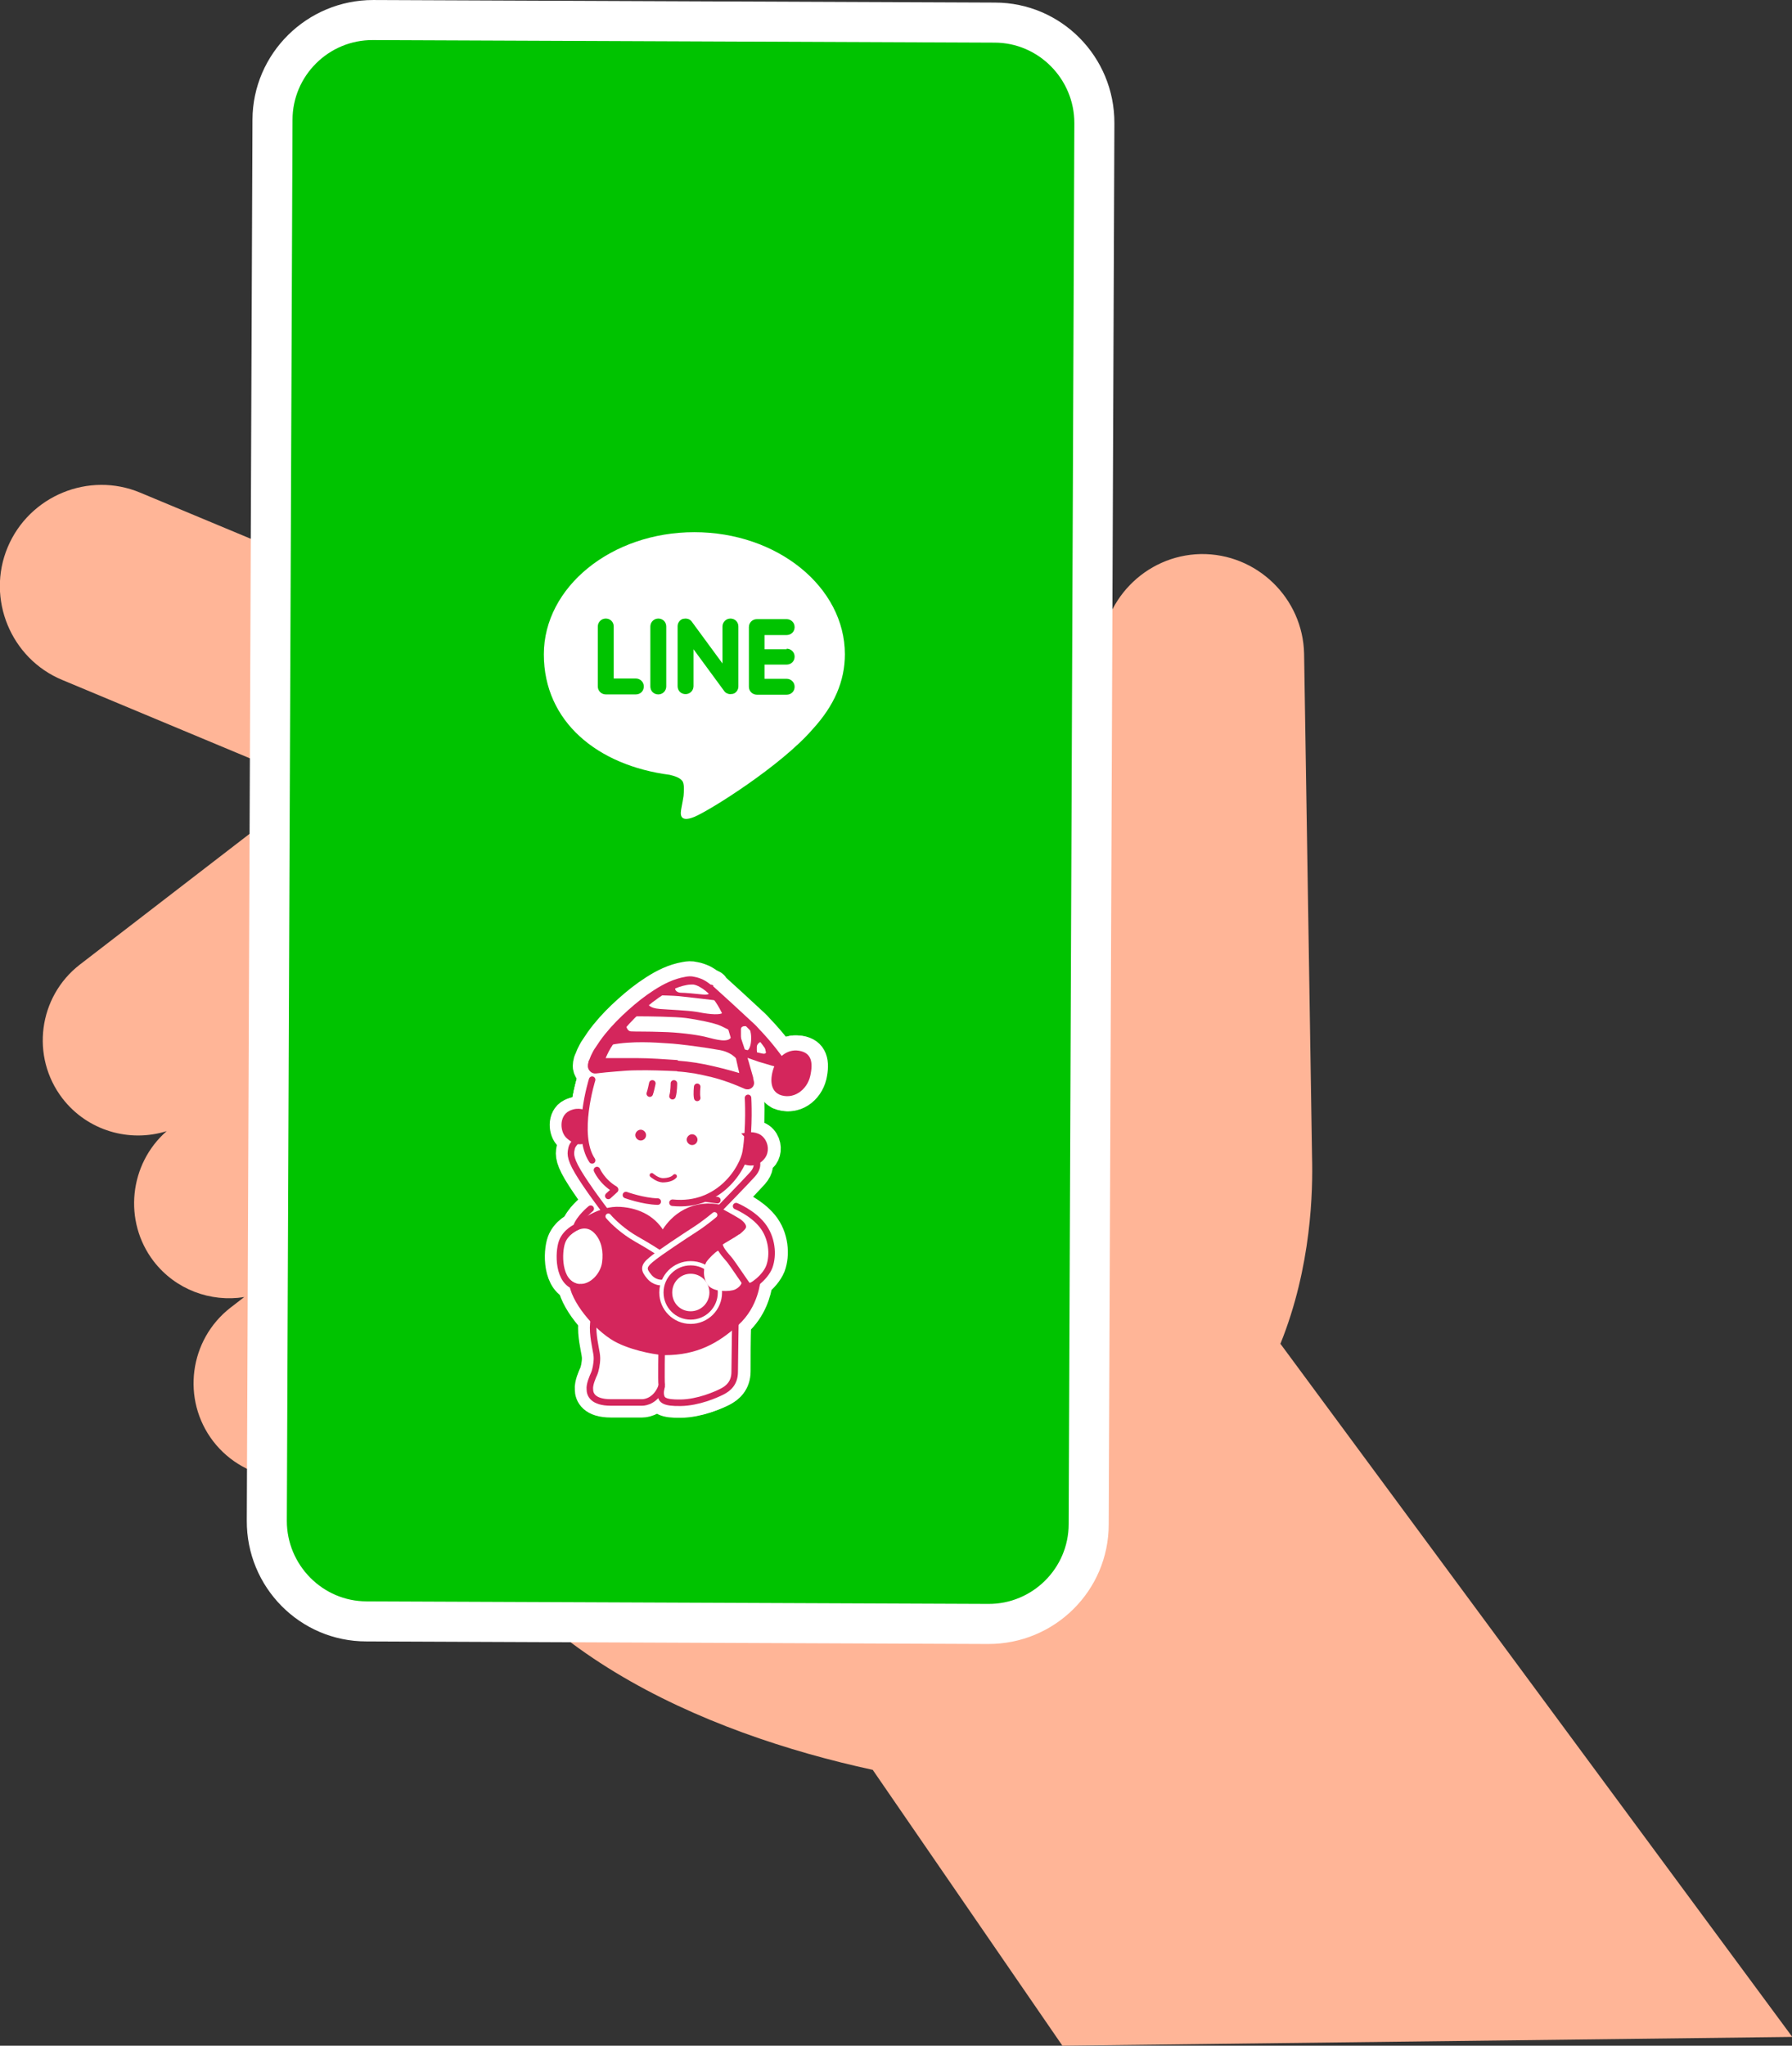 <svg xmlns="http://www.w3.org/2000/svg" id="_17" width="222.6mm" height="254mm" viewBox="0 0 631 720"><rect x="0" y="0" width="631" height="720" fill="#333333" stroke="none"/><path d="M450.8,473.1c11.1-27.4,11.5-54.3,11.2-65.9l-2.8-177.1c-.4-19.6-16.7-35.4-36.4-35.1-19.6.4-35.4,16.7-35,36.4,0,0,2,102,2,103.6,0,0-221.2-111.8-236.8-118.4l-103.6-43.2c-18.1-7.6-39.1,1.1-46.7,19.2-7.6,18.1,1.1,39.2,19.2,46.7l88.4,36.9-82.2,63.3c-14.6,11.3-17.4,32.4-6.1,47.1,8.8,11.4,23.6,15.6,36.7,11.5-13.2,11.5-15.4,31.7-4.6,45.8,7.7,10,20.1,14.5,31.9,12.6l-4.8,3.7c-14.6,11.3-17.4,32.4-6.1,47.1,11.3,14.6,32.4,17.4,47.1,6.1l30.8-23.7.4,26.4c22.4,63.6,94.8,94,153.9,106.8l66.8,97.1,257-3.1-180.2-243.9Z" fill="#ffb597"></path><path d="M392.4,43.4l-2,493.1c0,23.4-19.1,42.2-42.5,42.1l-218.9-.9c-23.4,0-42.2-19.1-42.1-42.5l2-493.1C89,18.8,108.1,0,131.4,0l218.9.9c23.4,0,42.2,19.1,42.1,42.5Z" fill="#fff"></path><path d="M129.1,563.6c-15.5,0-28.1-12.8-28.1-28.3l2-493.1c0-15.6,12.8-28.2,28.3-28.1l218.9.9c15.5,0,28.1,12.8,28.1,28.3l-2,493.1c0,15.6-12.8,28.2-28.3,28.1l-218.9-.9Z" fill="#00c300"></path><path d="M198,309.5h93c14.5,0,26.3-11.8,26.3-26.3v-93c0-14.5-11.8-26.3-26.3-26.3h-93c-14.5,0-26.3,11.8-26.3,26.3v93c0,14.5,11.8,26.3,26.3,26.3Z" fill="#00c300"></path><path d="M297.5,230.3c0-23.7-23.8-43-53-43s-53,19.3-53,43,18.9,39.1,44.3,42.4c1.7.4,4.1,1.1,4.7,2.6.5,1.3.3,3.4.2,4.8,0,0-.6,3.7-.8,4.5-.2,1.3-1.1,5.2,4.6,2.9,5.7-2.4,30.5-18,41.6-30.8h0c7.7-8.4,11.4-17,11.4-26.5ZM223.8,244.4h-10.5c-1.5,0-2.8-1.2-2.8-2.8v-21.1c0-1.5,1.2-2.8,2.8-2.8s2.8,1.2,2.8,2.8v18.3h7.8c1.5,0,2.8,1.2,2.8,2.8s-1.2,2.8-2.8,2.8ZM234.6,241.6c0,1.5-1.2,2.8-2.8,2.8s-2.8-1.2-2.8-2.8v-21.1c0-1.5,1.2-2.8,2.8-2.8s2.8,1.2,2.8,2.8v21.1ZM260,241.6c0,1.2-.8,2.3-1.9,2.6-.3,0-.6.1-.9.1-.9,0-1.7-.4-2.2-1.1l-10.8-14.7v13c0,1.5-1.2,2.8-2.8,2.8s-2.8-1.2-2.8-2.8v-21.1c0-1.2.8-2.3,1.9-2.6.3,0,.6-.1.9-.1.9,0,1.7.4,2.2,1.1l10.8,14.7v-13c0-1.5,1.2-2.8,2.8-2.8s2.8,1.2,2.8,2.8v21.1ZM277,228.3c1.5,0,2.8,1.2,2.8,2.8s-1.2,2.8-2.8,2.8h-7.8v5h7.8c1.5,0,2.8,1.2,2.8,2.8s-1.2,2.8-2.8,2.8h-10.5c-1.5,0-2.8-1.2-2.8-2.8v-10.5h0v-10.5h0c0-1.5,1.2-2.8,2.8-2.8h10.5c1.5,0,2.8,1.2,2.8,2.8s-1.2,2.8-2.8,2.8h-7.8v5h7.8Z" fill="#fff"></path><path d="M281.4,369.8c-3-.5-5.6.9-7.3,3.2-1-1.6-3.2-4.7-6.3-8.3-.4-.5-3.2-3.3-3.2-3.3-1-1-5.4-5.2-5.4-5.2-4.5-4.2-8.7-7.7-8.7-7.7-2.7-2.5-5.1-3.3-6.4-3.5-2.6-.3-10.5.9-22.2,12.2-.8.8-1.6,1.6-2.3,2.3,0,0-3.8,3.9-3.8,4.4-5.7,7.1-6.1,11.2-6.1,11.2l-1.2,4.8s-1.7,5.5-2.4,12h0s-2-1.5-4.9,0c-2.9,1.4-2.6,6.1-.6,7.8.9.8,1.9,1.4,2.8,1.6-.3.3-1.6,1.6-1.9,2.7-.3,1.6-1,3,2.2,8.4,2,3.4,5.2,7.9,7.3,10.7l-2.8,2.2s-4.1,3.3-5.1,6.5c0,0-3.7,1.6-5,5.2-1.2,3.3-1.6,12.7,3.8,15.3.8,3.8,3.8,8.4,7.4,12.2-.2,1.2-.3,2.6-.2,4.1.3,4.2,1.3,7.2,1.3,9.2s-.5,4.4-1,5.5-1.7,3.8-1.5,5.5c0,1.7,1,4.6,7.4,4.6h11c1.3,0,4.9-.7,6.8-5.5l.2-.3c0,.9-.5,2-.3,3.3.3,1.6,1.1,2.7,7,2.6,6.2-.1,12.3-2.8,14.5-3.9,2.2-1.1,4.5-3,4.5-7s0-11.8.2-17c0,0,.2,0,.2-.2,5.4-4.8,6.9-10.9,7.4-14.2,1.7-1.3,3.6-3.4,4.5-5.6,1.5-4,1.1-10.2-2.5-14.6s-9.2-6.7-9.2-6.7l-3.1-1.7c2.8-2.9,7.2-7.5,8.9-9.4,1.8-2,1.6-3.8,1.4-4.7.9-.5,1.6-1.2,2.1-1.8,1-1.4,1.1-3.9-.5-5.7s-4.6-1.4-4.6-1.4h-.2c.5-7,.2-13.3.2-13.3l-.4-5.5s-.3-2.9-2.4-10.6h0c0-.1,0,0,0,0,4.2,1.5,10.2,3,12.8,3.6-.6.9-1,2-1.3,3.1-1.2,4.5,0,7.3,2.3,8.3,5,2.1,9.8-1.6,11-6.5,1.1-4.9.3-8.2-4-8.9h-.3Z" fill="none" stroke="#fff" stroke-linecap="round" stroke-linejoin="round" stroke-width="10.6"></path><path d="M208.5,380s-6.1,19.4,0,28.4" fill="none" stroke="#fff" stroke-linecap="round" stroke-linejoin="round" stroke-width="10.6"></path><path d="M263.4,386.4s.6,10.1-.8,18.9c-.9,5.7-9.2,19.7-25.8,18" fill="none" stroke="#fff" stroke-linecap="round" stroke-linejoin="round" stroke-width="10.6"></path><path d="M210.2,411.8s1.7,4,6.2,6.7" fill="none" stroke="#fff" stroke-linecap="round" stroke-linejoin="round" stroke-width="10.6"></path><path d="M220.4,420.6s6.1,2.2,11.2,2.3" fill="none" stroke="#fff" stroke-linecap="round" stroke-linejoin="round" stroke-width="10.6"></path><path d="M229.5,413.6s1.9,1.7,3.8,1.8c2.1,0,3.6-.6,4.3-1.4" fill="none" stroke="#fff" stroke-linecap="round" stroke-linejoin="round" stroke-width="10.6"></path><path d="M227.5,399.5c0,1.1-.9,1.9-1.9,1.9s-1.9-.9-1.9-1.9.9-1.9,1.9-1.9,1.9.9,1.9,1.9Z" fill="none" stroke="#fff" stroke-linecap="round" stroke-linejoin="round" stroke-width="10.6"></path><path d="M245.6,401.1c0,1.1-.9,1.9-1.9,1.9s-1.9-.9-1.9-1.9.9-1.9,1.9-1.9,1.9.9,1.9,1.9Z" fill="none" stroke="#fff" stroke-linecap="round" stroke-linejoin="round" stroke-width="10.6"></path><path d="M229.7,381.3s-.6,2.9-.9,3.6" fill="none" stroke="#fff" stroke-linecap="round" stroke-linejoin="round" stroke-width="10.6"></path><path d="M237.3,381.3s0,3-.5,4.5" fill="none" stroke="#fff" stroke-linecap="round" stroke-linejoin="round" stroke-width="10.6"></path><path d="M245.5,382.5s-.3,2.5,0,3.9" fill="none" stroke="#fff" stroke-linecap="round" stroke-linejoin="round" stroke-width="10.6"></path><path d="M205.9,392s-2-1.4-4.9,0-2.6,6.1-.6,7.8c1.9,1.7,3.9,2.3,5.4,1.3l-.5-5.1.6-3.9h0Z" fill="none" stroke="#fff" stroke-linecap="round" stroke-linejoin="round" stroke-width="10.6"></path><path d="M263.4,399.7s3-.5,4.6,1.4c1.6,1.8,1.5,4.3.5,5.7-1,1.4-3,3.1-6.4,1.8l1.7-4.9-.3-3.9h0Z" fill="none" stroke="#fff" stroke-linecap="round" stroke-linejoin="round" stroke-width="10.6"></path><line x1="248.8" y1="421.9" x2="252.6" y2="422.4" fill="none" stroke="#fff" stroke-linecap="round" stroke-linejoin="round" stroke-width="10.6"></line><line x1="216.6" y1="418.7" x2="214.2" y2="420.9" fill="none" stroke="#fff" stroke-linecap="round" stroke-linejoin="round" stroke-width="10.6"></line><path d="M209.9,460.8s-1.3,3.8-1,8,1.3,7.2,1.3,9.2-.5,4.4-1,5.5-1.7,3.8-1.5,5.5c0,1.7,1,4.6,7.4,4.6h11c1.3,0,4.9-.7,6.8-5.5" fill="none" stroke="#fff" stroke-linecap="round" stroke-linejoin="round" stroke-width="10.6"></path><path d="M233.5,472.2l-.5,1.7s-.2,12.4,0,13.5c0,1-.6,2.2-.3,3.7.3,1.6,1.1,2.7,7,2.6,6.2-.1,12.3-2.8,14.5-3.9,2.2-1.1,4.5-3,4.5-7s.3-21,.3-21" fill="none" stroke="#fff" stroke-linecap="round" stroke-linejoin="round" stroke-width="10.6"></path><path d="M234,475.8c-1.4,0-9.4-1-15.9-4.1-6.6-3.1-15.2-12.7-16.5-19.6s-1.8-17.8.9-19.8c2.7-2.1,9-6.8,15.8-6.4,6.7.4,12.2,3.4,15.1,9.1,0,0,3.5-8,12.5-9.9s15.7,3.8,16.4,4.7c.7.9,4.7,17.7,4.5,19.5-.2,1.8-.8,10-7.6,16.2-6.8,6.2-14.1,10.3-25.1,10.3h-.1Z" fill="none" stroke="#fff" stroke-linecap="round" stroke-linejoin="round" stroke-width="10.6"></path><path d="M203.3,401.2s-1.7,1.5-2,2.8c-.3,1.6-1,3,2.2,8.4s9.3,13.4,9.3,13.4" fill="none" stroke="#fff" stroke-linecap="round" stroke-linejoin="round" stroke-width="10.6"></path><path d="M243.2,465.2c-5.7,0-10.3-4.6-10.3-10.3s4.6-10.3,10.3-10.3,10.3,4.6,10.3,10.3-4.6,10.3-10.3,10.3Z" fill="none" stroke="#fff" stroke-linecap="round" stroke-linejoin="round" stroke-width="10.6"></path><path d="M249.8,454.9c0,3.6-2.9,6.6-6.6,6.6s-6.5-2.9-6.5-6.6,2.9-6.6,6.5-6.6,6.6,2.9,6.6,6.6Z" fill="none" stroke="#fff" stroke-linecap="round" stroke-linejoin="round" stroke-width="10.6"></path><path d="M233,451.4s-2.5.2-4.4-2.1c-1.9-2.3-2.3-3.5.6-5.9,2.8-2.4,12.3-8.6,15.7-10.8,3.4-2.2,6.7-5,6.7-5" fill="none" stroke="#fff" stroke-linecap="round" stroke-linejoin="round" stroke-width="10.6"></path><path d="M232.2,441s-3.5-2.3-8.1-4.9-8.3-6.1-9.9-8" fill="none" stroke="#fff" stroke-linecap="round" stroke-linejoin="round" stroke-width="10.6"></path><path d="M204.1,452c-1.6,0-5.5-1.9-6.1-7.3s.6-8.3,3.1-10.3,5.5-3.1,8.1-.5c2.7,2.7,3.3,6.7,2.8,10.4-.5,3.8-4,7.8-7.9,7.6h0Z" fill="none" stroke="#fff" stroke-linecap="round" stroke-linejoin="round" stroke-width="10.6"></path><path d="M254.9,442.2c-.7-1-1.6-2.3-2.3-1.9s-2.9,2.4-3.9,3.9c-.9,1.5-1.5,5.4.6,8.1s8,2.2,9.4,1.6c1.6-.7,3-2.3,2.4-3.6-.7-1.2-5.8-7.6-6.2-8.2h0Z" fill="none" stroke="#fff" stroke-linecap="round" stroke-linejoin="round" stroke-width="10.6"></path><path d="M260.3,434.4c-1.5,1.1-5.5,3.3-5.8,3.6-.3.3-.7.7,1.2,3.1,2,2.4,6.5,8.7,7.2,9.7.6,1,1.5,1,3-.3s5.3-3.7,5.1-8.5-.6-8.1-4.7-11.4-8.8-6.2-8.8-6.2l-1.4-.8-1.9,1.8s4.8,2.6,6.5,3.7c1.6,1.2,2.3,2.3,1.9,3.1-.4.8-2.3,2.3-2.3,2.3h0Z" fill="none" stroke="#fff" stroke-linecap="round" stroke-linejoin="round" stroke-width="10.6"></path><path d="M259.2,424.5s5.7,2.3,9.2,6.7,4,10.5,2.5,14.6c-1.5,4-6.8,7.6-7.4,7-.6-.6-5.1-7.4-6.4-9.1s-4.9-4.9-3.5-7.4" fill="none" stroke="#fff" stroke-linecap="round" stroke-linejoin="round" stroke-width="10.6"></path><path d="M266.1,407.9s1.6,2.4-1.1,5.4c-2.7,3-11.4,11.9-11.4,11.9" fill="none" stroke="#fff" stroke-linecap="round" stroke-linejoin="round" stroke-width="10.6"></path><path d="M208,425.4s-4.1,3.3-5.1,6.5c0,0-3.7,1.6-5,5.2s-1.6,14.2,5.1,15.8c3.2.8,6.1-.6,8.1-2.2" fill="none" stroke="#fff" stroke-linecap="round" stroke-linejoin="round" stroke-width="10.6"></path><path d="M238.5,375.2c-4.1-.2-11.2-.7-18.6-.4-7.4.3-10.2.4-10.2.4,0,0,.6-6.6,12.2-17.9,11.6-11.3,19.6-12.5,22.2-12.2,2.6.3,9.6,3.2,14,17.1,4.5,14,4.9,18.8,4.9,18.8,0,0-12.9-5.1-24.5-5.7h0Z" fill="none" stroke="#fff" stroke-linecap="round" stroke-linejoin="round" stroke-width="10.6"></path><path d="M238.4,377c-4.8-.2-9.6-.4-14.3-.3-2.4,0-4.7.2-7.1.4-2.4.2-4.8.4-7.1.7h0c-1.4.2-2.7-.9-2.9-2.3v-.6c0-.6.2-.8.2-1.1s.2-.6.3-.8c.2-.5.4-1,.6-1.5.5-1,.9-1.9,1.5-2.7,1.1-1.7,2.2-3.3,3.5-4.9,2.5-3.1,5.2-5.8,8.1-8.4,2.9-2.6,5.9-5,9.2-7.1s6.8-3.9,10.9-4.6c1-.2,2.1-.3,3.2,0,1.2.2,2.2.6,3.1,1,1.9,1,3.5,2.3,4.8,3.8,2.7,3,4.6,6.5,6.1,10.1.7,1.8,1.4,3.6,2,5.4s1.2,3.6,1.8,5.4c.6,1.8,1.2,3.6,1.7,5.5.3.9.5,1.9.8,2.8l.4,1.4c0,.5.2.9.3,1.6h0c.2,1.3-.7,2.4-2,2.6-.4,0-.9,0-1.3-.2-1.8-.8-3.8-1.6-5.7-2.3-2-.7-3.9-1.3-5.9-1.8s-4-.9-6-1.3c-2-.3-4.1-.6-6.1-.7h0ZM238.6,373.3c4.4.3,8.6,1,12.8,2,2.1.5,4.2,1,6.3,1.6s4.1,1.2,6.2,1.8l-3.3,2.4h0c0-.3,0-.8,0-1.2l-.2-1.3c0-.9-.3-1.8-.5-2.7-.4-1.8-.8-3.6-1.2-5.4-.9-3.6-1.9-7.3-3.1-10.7-1.3-3.4-3-6.7-5.3-9.3-1.2-1.3-2.5-2.4-4-3.2-.7-.4-1.5-.7-2.2-.8-.7,0-1.5,0-2.4.2-1.7.3-3.4.9-5,1.7-1.6.7-3.2,1.7-4.7,2.7-3,2.1-5.8,4.5-8.4,7.1-2.6,2.6-5,5.4-7.1,8.4-1,1.5-2,3-2.7,4.6-.4.8-.7,1.6-1,2.3,0,.4-.2.8-.3,1.1,0,.2,0,.4,0,.5,0,0,0,.4,0,.3l-2.9-3h14.6c4.9,0,9.7.4,14.5.7v.2Z" fill="none" stroke="#fff" stroke-linecap="round" stroke-linejoin="round" stroke-width="10.6"></path><path d="M274.4,385.2c-2.3-1-3.5-3.8-2.3-8.3s4.9-7.8,9.2-7.1c4.4.7,5.1,4,4,8.9s-6,8.6-11,6.5h0Z" fill="none" stroke="#fff" stroke-linecap="round" stroke-linejoin="round" stroke-width="10.6"></path><path d="M250.3,348.1s13.1,11.6,17.5,16.6c4.4,5.1,6.9,9.3,6.9,9.3,0,0-8.6-1.9-14-3.9" fill="none" stroke="#fff" stroke-linecap="round" stroke-linejoin="round" stroke-width="10.6"></path><path d="M251.1,347.1l6.6,6c2.2,2,4.4,4.1,6.6,6.1s2.2,2.1,3.2,3.2c1.1,1.1,2.1,2.3,3.1,3.4,2,2.3,3.8,4.7,5.7,7.2h0l2.9,4.2-4.9-1.4c-2.4-.7-4.7-1.4-7.1-2.1-2.3-.8-4.7-1.6-7-2.5-.6-.2-.9-.9-.6-1.5.2-.6.8-.8,1.4-.7h0c2.3.7,4.6,1.2,7,1.7,2.3.5,4.7,1,7.1,1.4l-2,2.8c-.6-1.2-1.4-2.5-2.2-3.7s-1.6-2.4-2.5-3.6-1.8-2.3-2.8-3.4-2-2.1-3.1-3.2c-4.2-4.2-8.6-8.2-13.1-12.1h0c-.5-.5-.6-1.3,0-1.9.5-.5,1.3-.6,1.8-.1h0v.2Z" fill="none" stroke="#fff" stroke-linecap="round" stroke-linejoin="round" stroke-width="10.6"></path><path d="M232.3,350.3s4.8.1,6.8.3c2.1.2,13.1,1.5,13.1,1.5l-2-3.1s0,1.4-2.9,1c-3-.3-5.9-.6-7.4-.6s-2.5-.9-2.1-2.1c.4-1.3-3.6.9-3.6.9l-1.9,2.1h0Z" fill="none" stroke="#fff" stroke-linecap="round" stroke-linejoin="round" stroke-width="10.6"></path><path d="M228.2,353.3s.2,1.5,4.1,1.8c3.9.3,9.6.5,12.8,1,3.2.6,7.8,1.4,9.4.4l2.6.7.3,1.8.6,3.2-.9.5s-.9-.5-3.2-1.6-8.6-2.3-12.3-2.8-14-.6-15.6-.6h-2.8l3.7-4.1,1.2-.6.2.3h0Z" fill="none" stroke="#fff" stroke-linecap="round" stroke-linejoin="round" stroke-width="10.6"></path><path d="M220.7,359.8l-.3.8s.2,2.3,1.8,2.4,5.9,0,11,.2c5.1.1,12,.9,15.5,1.8s7.7,2.1,8.8,0l1.1.9,2.2,3.4-.7,4.4s-1.5-3.1-6.5-4.1c-5-.9-14.2-2.2-18.5-2.4-4.3-.3-12.6-.9-19.8.5,0,0,.5-4.4.6-4.5,0-.1,3.4-3.5,3.4-3.5l1.4.2h0Z" fill="none" stroke="#fff" stroke-linecap="round" stroke-linejoin="round" stroke-width="10.6"></path><path d="M256.4,354.4l4.5,2.9,1.9,3.9s-2-.4-1.9,1.2v3.9l-2.6-5s-1.6-4.7-1.6-5-.4-2-.4-2h0Z" fill="none" stroke="#fff" stroke-linecap="round" stroke-linejoin="round" stroke-width="10.6"></path><path d="M263.9,361.1v.7c0,0,.6,1.4.6,3.5s-.4,4.1-1.7,4.7l3.9,1.3s-.3-1.3-.2-2.9,2-1.9,2-1.9l-3.2-4.9-1.4-.5h0Z" fill="none" stroke="#fff" stroke-linecap="round" stroke-linejoin="round" stroke-width="10.6"></path><path d="M269.3,368.2s.2,1.5.4,2.1c.2.7-1.8.8-1.8.8l2.6,1.3h1.2v-2.2l-2.4-2.1h0Z" fill="none" stroke="#fff" stroke-linecap="round" stroke-linejoin="round" stroke-width="10.6"></path><path d="M281.4,369.8c-3-.5-5.6.9-7.3,3.2-1-1.6-3.2-4.7-6.3-8.3-.4-.5-3.2-3.3-3.2-3.3-1-1-5.4-5.2-5.4-5.2-4.5-4.2-8.7-7.7-8.7-7.7-2.7-2.5-5.1-3.3-6.4-3.5-2.6-.3-10.5.9-22.2,12.2-.8.8-1.6,1.6-2.3,2.3,0,0-3.8,3.9-3.8,4.4-5.7,7.1-6.1,11.2-6.1,11.2l-1.2,4.8s-1.7,5.5-2.4,12h0s-2-1.5-4.9,0c-2.9,1.4-2.6,6.1-.6,7.8.9.8,1.9,1.4,2.8,1.6-.3.3-1.6,1.6-1.9,2.7-.3,1.6-1,3,2.2,8.4,2,3.4,5.2,7.9,7.3,10.7l-2.8,2.2s-4.1,3.3-5.1,6.5c0,0-3.7,1.6-5,5.2-1.2,3.3-1.6,12.7,3.8,15.3.8,3.8,3.8,8.4,7.4,12.2-.2,1.2-.3,2.6-.2,4.1.3,4.2,1.3,7.2,1.3,9.2s-.5,4.4-1,5.5-1.7,3.8-1.5,5.5c0,1.7,1,4.6,7.4,4.6h11c1.3,0,4.9-.7,6.8-5.5l.2-.3c0,.9-.5,2-.3,3.3.3,1.6,1.1,2.7,7,2.6,6.2-.1,12.3-2.8,14.5-3.9,2.2-1.1,4.5-3,4.5-7s0-11.8.2-17c0,0,.2,0,.2-.2,5.4-4.8,6.9-10.9,7.4-14.2,1.7-1.3,3.6-3.4,4.5-5.6,1.5-4,1.1-10.2-2.5-14.6s-9.2-6.7-9.2-6.7l-3.1-1.7c2.8-2.9,7.2-7.5,8.9-9.4,1.8-2,1.6-3.8,1.4-4.7.9-.5,1.6-1.2,2.1-1.8,1-1.4,1.1-3.9-.5-5.7s-4.6-1.4-4.6-1.4h-.2c.5-7,.2-13.3.2-13.3l-.4-5.5s-.3-2.9-2.4-10.6h0c0-.1,0,0,0,0,4.2,1.5,10.2,3,12.8,3.6-.6.9-1,2-1.3,3.1-1.2,4.5,0,7.3,2.3,8.3,5,2.1,9.8-1.6,11-6.5,1.1-4.9.3-8.2-4-8.9" fill="#fff"></path><path d="M208.5,380s-6.1,19.4,0,28.4" fill="none" stroke="#d4265c" stroke-linecap="round" stroke-miterlimit="10" stroke-width="2.3"></path><path d="M263.4,386.4s.6,10.1-.8,18.9c-.9,5.7-9.2,19.7-25.8,18" fill="none" stroke="#d4265c" stroke-linecap="round" stroke-miterlimit="10" stroke-width="2.3"></path><path d="M210.2,411.8s1.7,4,6.2,6.7" fill="none" stroke="#d4265c" stroke-linecap="round" stroke-miterlimit="10" stroke-width="2.3"></path><path d="M220.4,420.6s6.1,2.2,11.2,2.3" fill="none" stroke="#d4265c" stroke-linecap="round" stroke-miterlimit="10" stroke-width="2.3"></path><path d="M229.5,413.6s1.9,1.7,3.8,1.8c2.1,0,3.6-.6,4.3-1.4" fill="none" stroke="#d4265c" stroke-linecap="round" stroke-miterlimit="10" stroke-width="1.5"></path><path d="M227.5,399.5c0,1.1-.9,1.9-1.9,1.9s-1.9-.9-1.9-1.9.9-1.9,1.9-1.9,1.9.9,1.9,1.9" fill="#d4265c"></path><path d="M245.6,401.1c0,1.1-.9,1.9-1.9,1.9s-1.9-.9-1.9-1.9.9-1.9,1.9-1.9,1.9.9,1.9,1.9" fill="#d4265c"></path><path d="M229.7,381.3s-.6,2.9-.9,3.6" fill="none" stroke="#d4265c" stroke-linecap="round" stroke-miterlimit="10" stroke-width="2.3"></path><path d="M237.3,381.3s0,3-.5,4.5" fill="none" stroke="#d4265c" stroke-linecap="round" stroke-miterlimit="10" stroke-width="2.3"></path><path d="M245.5,382.5s-.3,2.5,0,3.9" fill="none" stroke="#d4265c" stroke-linecap="round" stroke-miterlimit="10" stroke-width="2.3"></path><path d="M205.9,392s-2-1.4-4.9,0-2.6,6.1-.6,7.8c1.9,1.7,3.9,2.3,5.4,1.3l-.5-5.1.6-3.9h0Z" fill="#d4265c"></path><path d="M205.9,392s-2-1.4-4.9,0-2.6,6.1-.6,7.8c1.9,1.7,3.9,2.3,5.4,1.3l-.5-5.1.6-3.9h0Z" fill="none" stroke="#d4265c" stroke-linecap="round" stroke-miterlimit="10" stroke-width="2.3"></path><path d="M263.4,399.7s3-.5,4.6,1.4c1.6,1.8,1.5,4.3.5,5.7-1,1.4-3,3.1-6.4,1.8l1.7-4.9-.3-3.9h0Z" fill="#d4265c"></path><path d="M263.4,399.7s3-.5,4.6,1.4c1.6,1.8,1.5,4.3.5,5.7-1,1.4-3,3.1-6.4,1.8l1.7-4.9-.3-3.9h0Z" fill="none" stroke="#d4265c" stroke-linecap="round" stroke-miterlimit="10" stroke-width="2.3"></path><line x1="248.8" y1="421.9" x2="252.6" y2="422.4" fill="none" stroke="#d4265c" stroke-linecap="round" stroke-miterlimit="10" stroke-width="2.3"></line><line x1="216.6" y1="418.7" x2="214.2" y2="420.9" fill="none" stroke="#d4265c" stroke-linecap="round" stroke-miterlimit="10" stroke-width="2.3"></line><path d="M209.9,460.8s-1.3,3.8-1,8,1.3,7.2,1.3,9.2-.5,4.4-1,5.5-1.7,3.8-1.5,5.5c0,1.7,1,4.6,7.4,4.6h11c1.3,0,4.9-.7,6.8-5.5" fill="none" stroke="#d4265c" stroke-linecap="round" stroke-miterlimit="10" stroke-width="2.3"></path><path d="M233.5,472.2l-.5,1.7s-.2,12.4,0,13.5c0,1-.6,2.2-.3,3.7.3,1.6,1.1,2.7,7,2.6,6.2-.1,12.3-2.8,14.5-3.9,2.2-1.1,4.5-3,4.5-7s.3-21,.3-21" fill="none" stroke="#d4265c" stroke-linecap="round" stroke-miterlimit="10" stroke-width="2.3"></path><path d="M234,475.8c-1.4,0-9.4-1-15.9-4.1-6.6-3.1-15.2-12.7-16.5-19.6s-1.8-17.8.9-19.8c2.7-2.1,9-6.8,15.8-6.4,6.7.4,12.2,3.4,15.1,9.1,0,0,3.5-8,12.5-9.9s15.7,3.8,16.4,4.7c.7.9,4.7,17.7,4.5,19.5-.2,1.8-.8,10-7.6,16.2-6.8,6.2-14.1,10.3-25.1,10.3" fill="#d4265c"></path><path d="M234,475.8c-1.4,0-9.4-1-15.9-4.1-6.6-3.1-15.2-12.7-16.5-19.6s-1.8-17.8.9-19.8c2.7-2.1,9-6.8,15.8-6.4,6.7.4,12.2,3.4,15.1,9.1,0,0,3.5-8,12.5-9.9s15.7,3.8,16.4,4.7c.7.9,4.7,17.7,4.5,19.5-.2,1.8-.8,10-7.6,16.2-6.8,6.2-14.1,10.3-25.1,10.3h-.1Z" fill="none" stroke="#d4265c" stroke-linecap="round" stroke-miterlimit="10" stroke-width="2.3"></path><path d="M203.3,401.2s-1.7,1.5-2,2.8c-.3,1.6-1,3,2.2,8.4s9.3,13.4,9.3,13.4" fill="none" stroke="#d4265c" stroke-linecap="round" stroke-miterlimit="10" stroke-width="2.3"></path><path d="M243.2,465.2c-5.7,0-10.3-4.6-10.3-10.3s4.6-10.3,10.3-10.3,10.3,4.6,10.3,10.3-4.6,10.3-10.3,10.3Z" fill="none" stroke="#fff" stroke-miterlimit="10" stroke-width="1.5"></path><path d="M249.8,454.9c0,3.6-2.9,6.6-6.6,6.6s-6.5-2.9-6.5-6.6,2.9-6.6,6.5-6.6,6.6,2.9,6.6,6.6" fill="#fff"></path><path d="M233,451.4s-2.5.2-4.4-2.1c-1.9-2.3-2.3-3.5.6-5.9,2.8-2.4,12.3-8.6,15.7-10.8,3.4-2.2,6.7-5,6.7-5" fill="none" stroke="#fff" stroke-linecap="round" stroke-miterlimit="10" stroke-width="2"></path><path d="M232.2,441s-3.5-2.3-8.1-4.9-8.3-6.1-9.9-8" fill="none" stroke="#fff" stroke-linecap="round" stroke-miterlimit="10" stroke-width="2"></path><path d="M204.1,452c-1.6,0-5.5-1.9-6.1-7.3s.6-8.3,3.1-10.3,5.5-3.1,8.1-.5c2.7,2.7,3.3,6.7,2.8,10.4-.5,3.8-4,7.8-7.9,7.6" fill="#fff"></path><path d="M254.9,442.2c-.7-1-1.6-2.3-2.3-1.9s-2.9,2.4-3.9,3.9c-.9,1.5-1.5,5.4.6,8.1s8,2.2,9.4,1.6c1.6-.7,3-2.3,2.4-3.6-.7-1.2-5.8-7.6-6.2-8.2" fill="#fff"></path><path d="M260.3,434.4c-1.5,1.1-5.5,3.3-5.8,3.6-.3.3-.7.7,1.2,3.1,2,2.4,6.5,8.7,7.2,9.7.6,1,1.5,1,3-.3s5.3-3.7,5.1-8.5-.6-8.1-4.7-11.4-8.8-6.2-8.8-6.2l-1.4-.8-1.9,1.8s4.8,2.6,6.5,3.7c1.6,1.2,2.3,2.3,1.9,3.1-.4.8-2.3,2.3-2.3,2.3" fill="#fff"></path><path d="M259.2,424.5s5.7,2.3,9.2,6.7,4,10.5,2.5,14.6c-1.5,4-6.8,7.6-7.4,7-.6-.6-5.1-7.4-6.4-9.1s-4.9-4.9-3.5-7.4" fill="none" stroke="#d4265c" stroke-linecap="round" stroke-miterlimit="10" stroke-width="2.3"></path><path d="M266.1,407.9s1.6,2.4-1.1,5.4c-2.7,3-11.4,11.9-11.4,11.9" fill="none" stroke="#d4265c" stroke-linecap="round" stroke-miterlimit="10" stroke-width="2.3"></path><path d="M208,425.4s-4.1,3.3-5.1,6.5c0,0-3.7,1.6-5,5.2s-1.6,14.2,5.1,15.8c3.2.8,6.1-.6,8.1-2.2" fill="none" stroke="#d4265c" stroke-linecap="round" stroke-miterlimit="10" stroke-width="2.3"></path><path d="M238.4,377c-4.8-.2-9.6-.4-14.3-.3-2.4,0-4.7.2-7.1.4-2.4.2-4.8.4-7.1.7h0c-1.4.2-2.7-.9-2.9-2.3v-.6c0-.6.2-.8.2-1.1s.2-.6.3-.8c.2-.5.4-1,.6-1.5.5-1,.9-1.9,1.5-2.7,1.1-1.7,2.2-3.3,3.5-4.9,2.5-3.1,5.2-5.8,8.1-8.4,2.9-2.6,5.9-5,9.2-7.1s6.8-3.9,10.9-4.6c1-.2,2.1-.3,3.2,0,1.2.2,2.2.6,3.1,1,1.9,1,3.5,2.3,4.8,3.8,2.7,3,4.6,6.5,6.1,10.1.7,1.8,1.4,3.6,2,5.4s1.2,3.6,1.8,5.4c.6,1.8,1.2,3.6,1.7,5.5.3.9.5,1.9.8,2.8l.4,1.4c0,.5.2.9.3,1.6h0c.2,1.3-.7,2.4-2,2.6-.4,0-.9,0-1.3-.2-1.8-.8-3.8-1.6-5.7-2.3-2-.7-3.9-1.3-5.9-1.8s-4-.9-6-1.3c-2-.3-4.1-.6-6.1-.7M238.6,373.3c4.4.3,8.6,1,12.8,2,2.1.5,4.2,1,6.3,1.6s4.1,1.2,6.2,1.8l-3.3,2.4h0c0-.3,0-.8,0-1.2l-.2-1.3c0-.9-.3-1.8-.5-2.7-.4-1.8-.8-3.6-1.2-5.4-.9-3.6-1.9-7.3-3.1-10.7-1.3-3.4-3-6.7-5.3-9.3-1.2-1.3-2.5-2.4-4-3.2-.7-.4-1.5-.7-2.2-.8-.7,0-1.5,0-2.4.2-1.7.3-3.4.9-5,1.7-1.6.7-3.2,1.7-4.7,2.7-3,2.1-5.8,4.5-8.4,7.1-2.6,2.6-5,5.4-7.1,8.4-1,1.5-2,3-2.7,4.6-.4.8-.7,1.6-1,2.3,0,.4-.2.8-.3,1.1,0,.2,0,.4,0,.5,0,0,0,.4,0,.3l-2.9-3h14.6c4.9,0,9.7.4,14.5.7" fill="#d4265c"></path><path d="M274.4,385.2c-2.3-1-3.5-3.8-2.3-8.3s4.9-7.8,9.2-7.1c4.4.7,5.1,4,4,8.9s-6,8.6-11,6.5" fill="#d4265c"></path><path d="M251.1,347.1l6.6,6c2.2,2,4.4,4.1,6.6,6.1s2.2,2.1,3.2,3.2c1.1,1.1,2.1,2.3,3.1,3.4,2,2.3,3.8,4.7,5.7,7.2h0l2.9,4.2-4.9-1.4c-2.4-.7-4.7-1.4-7.1-2.1-2.3-.8-4.7-1.6-7-2.5-.6-.2-.9-.9-.6-1.5.2-.6.8-.8,1.4-.7h0c2.3.7,4.6,1.2,7,1.7,2.3.5,4.7,1,7.1,1.4l-2,2.8c-.6-1.2-1.4-2.5-2.2-3.7s-1.6-2.4-2.5-3.6-1.8-2.3-2.8-3.4-2-2.1-3.1-3.2c-4.2-4.2-8.6-8.2-13.1-12.1h0c-.5-.5-.6-1.3,0-1.9.5-.5,1.3-.6,1.8-.1h0" fill="#d4265c"></path><path d="M232.3,350.3s4.8.1,6.8.3c2.1.2,13.1,1.5,13.1,1.5l-2-3.1s0,1.4-2.9,1c-3-.3-5.9-.6-7.4-.6s-2.5-.9-2.1-2.1c.4-1.3-3.6.9-3.6.9l-1.9,2.1h0Z" fill="#d4265c"></path><path d="M228.2,353.3s.2,1.5,4.1,1.8c3.9.3,9.6.5,12.8,1,3.2.6,7.8,1.4,9.4.4l2.6.7.3,1.8.6,3.2-.9.5s-.9-.5-3.2-1.6-8.6-2.3-12.3-2.8-14-.6-15.6-.6h-2.8l3.7-4.1,1.2-.6.2.3h0Z" fill="#d4265c"></path><path d="M220.7,359.8l-.3.8s.2,2.3,1.8,2.4,5.9,0,11,.2c5.1.1,12,.9,15.5,1.8s7.7,2.1,8.8,0l1.1.9,2.2,3.4-.7,4.4s-1.5-3.1-6.5-4.1c-5-.9-14.2-2.2-18.5-2.4-4.3-.3-12.6-.9-19.8.5,0,0,.5-4.4.6-4.5,0-.1,3.4-3.5,3.4-3.5l1.4.2h0Z" fill="#d4265c"></path><path d="M256.4,354.4l4.5,2.9,1.9,3.9s-2-.4-1.9,1.2v3.9l-2.6-5s-1.6-4.7-1.6-5-.4-2-.4-2" fill="#d4265c"></path><path d="M263.9,361.1v.7c0,0,.6,1.4.6,3.5s-.4,4.1-1.7,4.7l3.9,1.3s-.3-1.3-.2-2.9,2-1.9,2-1.9l-3.2-4.9-1.4-.5h0Z" fill="#d4265c"></path><path d="M269.3,368.2s.2,1.5.4,2.1c.2.7-1.8.8-1.8.8l2.6,1.3h1.2v-2.2l-2.4-2.1h0Z" fill="#d4265c"></path></svg>